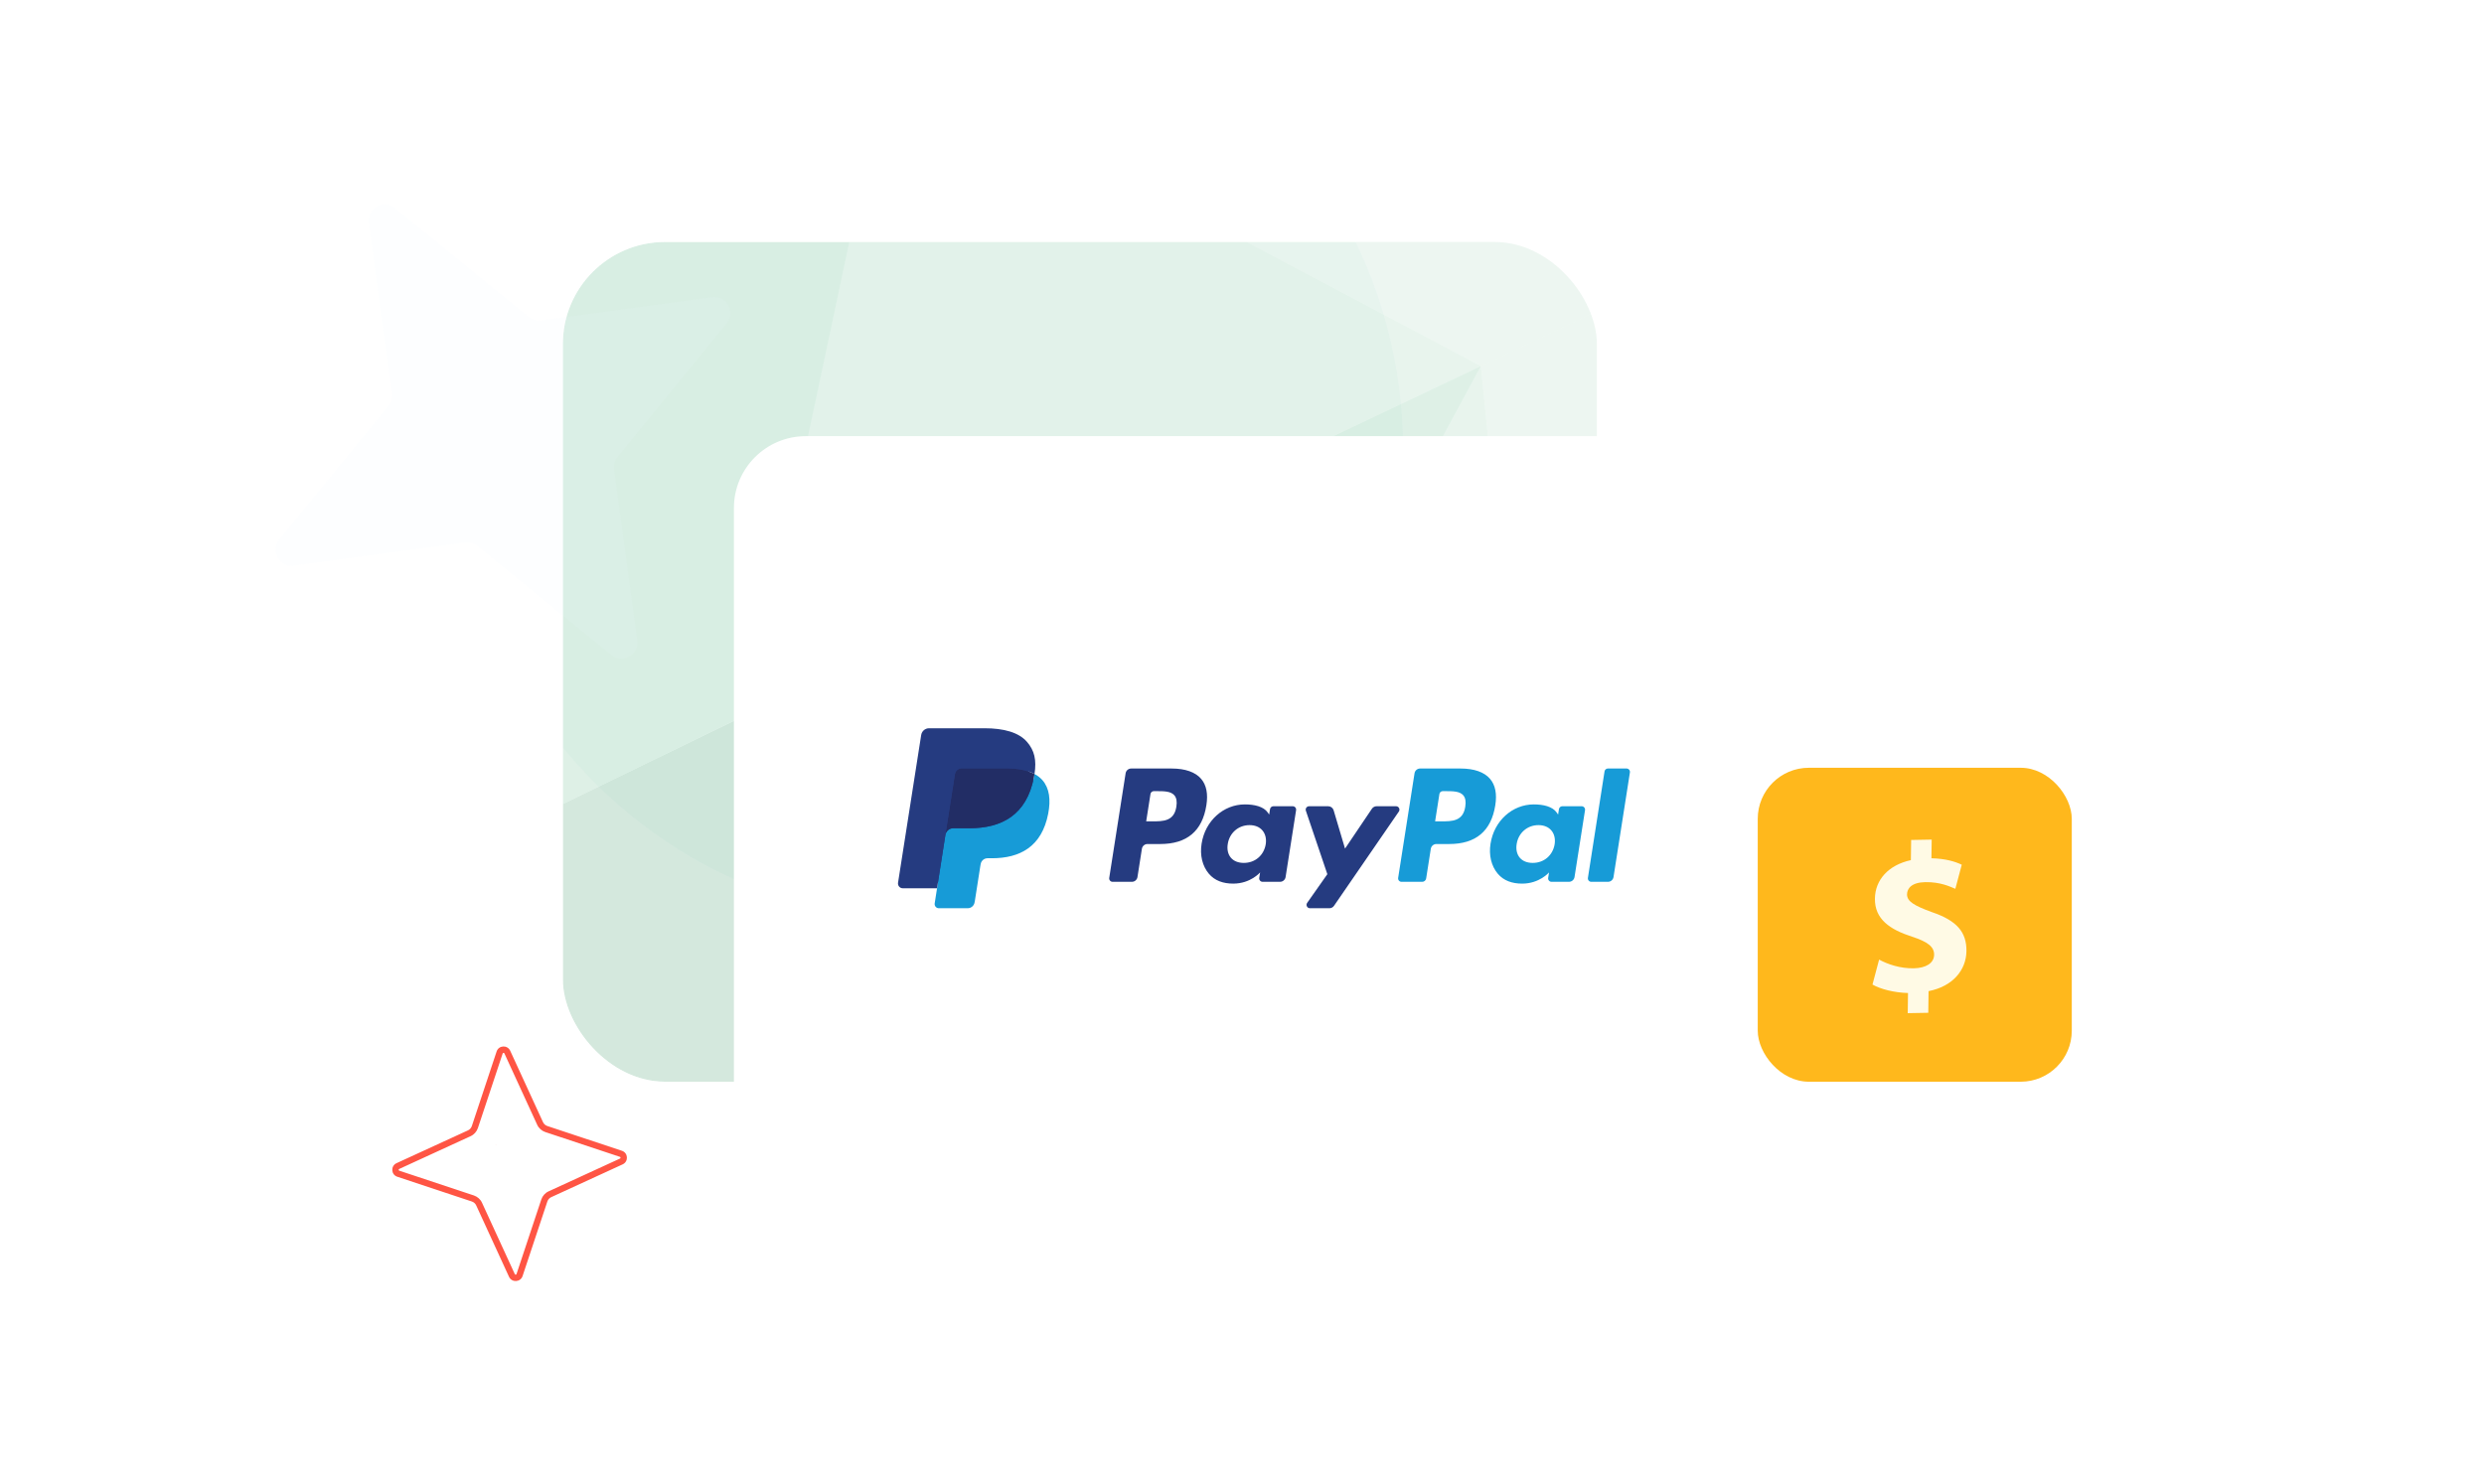 <svg width="900" height="538" viewBox="0 0 900 538" fill="none" xmlns="http://www.w3.org/2000/svg">
<path fill-rule="evenodd" clip-rule="evenodd" d="M197.569 410.287L197.559 410.284C196.277 409.844 195.204 408.904 194.633 407.649C194.632 407.647 194.631 407.645 194.63 407.643L182.754 381.786C182.753 381.785 182.753 381.784 182.752 381.783C182.704 381.68 182.654 381.644 182.622 381.626C182.577 381.601 182.509 381.581 182.426 381.586C182.342 381.59 182.276 381.618 182.234 381.648C182.204 381.67 182.161 381.71 182.128 381.811C182.128 381.811 182.128 381.811 182.128 381.811L173.148 408.845L173.144 408.855C172.705 410.137 171.764 411.21 170.509 411.781C170.508 411.782 170.506 411.783 170.504 411.783L144.647 423.66C144.646 423.66 144.645 423.661 144.644 423.661C144.541 423.71 144.505 423.76 144.487 423.792C144.461 423.836 144.442 423.905 144.446 423.988C144.451 424.072 144.479 424.138 144.509 424.18C144.531 424.21 144.57 424.252 144.671 424.286M144.672 424.286L171.706 433.266L171.716 433.27C172.998 433.709 174.071 434.65 174.642 435.905C174.643 435.907 174.643 435.908 174.644 435.91L186.521 461.767C186.521 461.768 186.522 461.769 186.522 461.77C186.571 461.873 186.62 461.909 186.653 461.927C186.697 461.952 186.765 461.972 186.849 461.967C186.933 461.963 186.999 461.935 187.041 461.905C187.071 461.883 187.113 461.843 187.147 461.742L196.127 434.708L196.13 434.698C196.57 433.416 197.51 432.344 198.765 431.773C198.767 431.772 198.769 431.771 198.771 431.77L224.628 419.893C224.629 419.893 224.63 419.892 224.631 419.892C224.734 419.843 224.77 419.794 224.788 419.761C224.813 419.717 224.833 419.648 224.828 419.565C224.823 419.481 224.796 419.415 224.766 419.373C224.744 419.343 224.704 419.301 224.603 419.267L197.569 410.287M225.603 421.99C227.789 420.973 227.598 417.826 225.333 417.072L198.309 408.096C197.604 407.854 197.034 407.344 196.737 406.688L184.851 380.811C183.834 378.625 180.687 378.816 179.933 381.081L170.957 408.105C170.715 408.81 170.205 409.38 169.548 409.677L143.671 421.563C141.485 422.58 141.677 425.727 143.942 426.481L170.966 435.457C171.671 435.699 172.24 436.209 172.538 436.866L184.424 462.742C185.441 464.929 188.588 464.737 189.341 462.472L198.318 435.448C198.56 434.743 199.07 434.173 199.726 433.876L225.603 421.99Z" fill="#FF5544"/>
<g clip-path="url(#clip0_11382_12998)">
<rect x="203.933" y="87.698" width="374.651" height="304.346" rx="37.003" fill="#F0F7F3"/>
<g filter="url(#filter0_f_11382_12998)">
<circle cx="336.83" cy="162.485" r="171.5" transform="rotate(90 336.83 162.485)" fill="#D5EFE2" fill-opacity="0.2"/>
</g>
<g filter="url(#filter1_f_11382_12998)">
<ellipse cx="564.493" cy="321.5" rx="113.5" ry="113.5" transform="rotate(90 564.493 321.5)" fill="#D5EFE2" fill-opacity="0.2"/>
</g>
<g opacity="0.12">
<path d="M271.398 258.581L348.105 334.244L292.893 425.728L110.055 336.903L271.398 258.581Z" fill="#007A3B"/>
<path d="M513.663 -71.647L442.367 82.76L322.361 19.026L513.663 -71.647Z" fill="#55BD8B"/>
<path d="M536.564 132.663L271.106 258.61L322.359 19.027L536.564 132.663Z" fill="#AADEC5"/>
<path d="M579.746 561.973L292.865 425.434L348.107 334.243L579.746 561.973Z" fill="#007A3B"/>
<path d="M579.42 561.712L400.077 385.195L536.565 132.661L579.42 561.712Z" fill="#AADEC5"/>
<path d="M536.565 132.662L705.156 52.71L579.451 562.005L536.565 132.662Z" fill="#D5EFE2"/>
<path d="M536.563 132.663L400.105 385.488L271.399 258.581L536.563 132.663Z" fill="#55BD8B"/>
<path d="M705.451 52.68L536.566 132.662L442.367 82.76L513.4 -71.324L705.451 52.68Z" fill="#D5EFE2"/>
<path d="M128.945 110.976L322.346 19.034L271.402 258.581L110.085 337.196L128.945 110.976Z" fill="#55BD8B"/>
</g>
</g>
<g filter="url(#filter2_d_11382_12998)">
<rect x="265.912" y="154.302" width="419.18" height="283.07" rx="26.034" fill="white"/>
</g>
<path d="M424.523 278.53H409.847C409.361 278.529 408.891 278.704 408.522 279.022C408.152 279.339 407.908 279.78 407.832 280.263L401.897 318.168C401.869 318.344 401.88 318.524 401.928 318.695C401.977 318.866 402.061 319.025 402.176 319.16C402.291 319.295 402.434 319.404 402.595 319.478C402.755 319.552 402.93 319.591 403.107 319.59H410.113C410.599 319.59 411.07 319.416 411.439 319.097C411.809 318.779 412.053 318.338 412.128 317.855L413.729 307.631C413.804 307.148 414.048 306.707 414.418 306.389C414.787 306.071 415.256 305.896 415.742 305.895H420.388C430.056 305.895 435.635 301.184 437.092 291.846C437.749 287.761 437.12 284.551 435.221 282.303C433.135 279.835 429.435 278.53 424.523 278.53ZM426.216 292.374C425.414 297.678 421.39 297.678 417.5 297.678H415.285L416.839 287.772C416.884 287.482 417.031 287.218 417.252 287.027C417.474 286.837 417.756 286.732 418.047 286.732H419.062C421.712 286.732 424.212 286.732 425.504 288.254C426.274 289.162 426.51 290.51 426.216 292.374ZM468.393 292.203H461.365C461.073 292.203 460.792 292.307 460.57 292.498C460.349 292.689 460.202 292.953 460.157 293.242L459.845 295.222L459.354 294.505C457.833 292.281 454.44 291.537 451.054 291.537C443.287 291.537 436.654 297.462 435.362 305.772C434.691 309.918 435.646 313.882 437.98 316.646C440.122 319.188 443.187 320.247 446.832 320.247C453.09 320.247 456.56 316.195 456.56 316.195L456.247 318.162C456.219 318.337 456.229 318.517 456.277 318.689C456.325 318.86 456.409 319.019 456.523 319.155C456.638 319.29 456.78 319.399 456.941 319.474C457.101 319.549 457.276 319.588 457.453 319.588H463.783C464.269 319.588 464.74 319.414 465.109 319.095C465.479 318.777 465.723 318.336 465.798 317.852L469.597 293.625C469.625 293.45 469.614 293.27 469.567 293.099C469.519 292.928 469.435 292.769 469.321 292.634C469.206 292.499 469.064 292.39 468.904 292.316C468.743 292.241 468.569 292.203 468.393 292.203ZM458.596 305.98C457.918 310.024 454.732 312.739 450.667 312.739C448.626 312.739 446.996 312.079 445.948 310.83C444.91 309.589 444.515 307.823 444.845 305.857C445.478 301.847 448.719 299.044 452.721 299.044C454.717 299.044 456.339 299.712 457.408 300.972C458.478 302.245 458.903 304.021 458.596 305.98ZM505.822 292.203H498.76C498.427 292.203 498.099 292.286 497.805 292.443C497.51 292.6 497.258 292.827 497.071 293.104L487.331 307.555L483.202 293.668C483.075 293.245 482.816 292.873 482.464 292.61C482.111 292.346 481.684 292.203 481.245 292.203H474.305C474.11 292.202 473.918 292.249 473.744 292.338C473.571 292.427 473.421 292.557 473.308 292.717C473.194 292.876 473.12 293.06 473.091 293.255C473.063 293.449 473.081 293.647 473.144 293.832L480.923 316.826L473.609 327.224C473.479 327.409 473.402 327.626 473.387 327.851C473.371 328.077 473.417 328.302 473.52 328.503C473.623 328.704 473.779 328.873 473.971 328.99C474.163 329.108 474.383 329.17 474.607 329.17H481.661C481.99 329.17 482.315 329.09 482.607 328.937C482.899 328.783 483.149 328.56 483.337 328.288L506.826 294.137C506.954 293.952 507.028 293.736 507.042 293.512C507.056 293.287 507.009 293.063 506.906 292.864C506.802 292.665 506.646 292.498 506.455 292.381C506.264 292.265 506.045 292.203 505.822 292.203Z" fill="#253B80"/>
<path d="M529.202 278.53H514.524C514.039 278.53 513.569 278.705 513.2 279.023C512.831 279.34 512.587 279.78 512.511 280.263L506.576 318.169C506.548 318.344 506.558 318.524 506.606 318.695C506.654 318.866 506.738 319.024 506.853 319.16C506.968 319.295 507.11 319.403 507.27 319.478C507.431 319.552 507.605 319.591 507.782 319.591H515.314C515.654 319.59 515.982 319.468 516.24 319.245C516.498 319.022 516.669 318.714 516.722 318.376L518.406 307.632C518.481 307.148 518.725 306.708 519.094 306.389C519.463 306.071 519.933 305.896 520.419 305.896H525.063C534.732 305.896 540.31 301.184 541.769 291.847C542.428 287.761 541.795 284.552 539.896 282.304C537.812 279.835 534.114 278.53 529.202 278.53ZM530.895 292.374C530.095 297.678 526.071 297.678 522.179 297.678H519.966L521.522 287.772C521.567 287.482 521.713 287.218 521.934 287.028C522.155 286.837 522.437 286.732 522.728 286.733H523.743C526.391 286.733 528.893 286.733 530.185 288.254C530.956 289.162 531.189 290.511 530.895 292.374ZM573.07 292.203H566.046C565.755 292.202 565.473 292.307 565.251 292.498C565.03 292.688 564.884 292.953 564.84 293.243L564.529 295.223L564.035 294.505C562.514 292.281 559.123 291.537 555.737 291.537C547.971 291.537 541.34 297.462 540.048 305.773C539.378 309.918 540.329 313.882 542.664 316.647C544.81 319.189 547.87 320.248 551.516 320.248C557.773 320.248 561.243 316.195 561.243 316.195L560.93 318.162C560.902 318.338 560.912 318.518 560.96 318.69C561.008 318.862 561.093 319.021 561.208 319.157C561.323 319.293 561.466 319.401 561.627 319.476C561.788 319.551 561.963 319.589 562.14 319.589H568.469C568.955 319.588 569.424 319.413 569.793 319.095C570.162 318.777 570.406 318.336 570.482 317.853L574.282 293.625C574.309 293.449 574.298 293.27 574.249 293.098C574.201 292.927 574.116 292.768 574.001 292.633C573.885 292.498 573.743 292.39 573.582 292.316C573.421 292.241 573.246 292.203 573.07 292.203ZM563.273 305.98C562.6 310.024 559.409 312.739 555.344 312.739C553.308 312.739 551.672 312.08 550.625 310.83C549.587 309.59 549.196 307.824 549.522 305.857C550.16 301.848 553.396 299.044 557.398 299.044C559.394 299.044 561.016 299.712 562.085 300.972C563.16 302.245 563.585 304.022 563.273 305.98ZM581.355 279.57L575.331 318.169C575.304 318.344 575.314 318.524 575.362 318.695C575.41 318.866 575.494 319.024 575.609 319.16C575.724 319.295 575.866 319.403 576.026 319.478C576.187 319.552 576.361 319.591 576.537 319.591H582.593C583.6 319.591 584.454 318.856 584.608 317.855L590.548 279.952C590.576 279.777 590.565 279.597 590.517 279.426C590.47 279.254 590.385 279.096 590.271 278.96C590.156 278.825 590.014 278.716 589.854 278.642C589.693 278.567 589.519 278.528 589.342 278.528H582.561C582.27 278.529 581.989 278.634 581.768 278.825C581.547 279.016 581.4 279.28 581.355 279.57Z" fill="#179BD7"/>
<path d="M340.948 326.957L342.071 319.777L339.571 319.718H327.633L335.929 266.735C335.954 266.573 336.035 266.426 336.159 266.32C336.283 266.213 336.44 266.155 336.603 266.156H356.732C363.414 266.156 368.026 267.557 370.434 270.321C371.562 271.618 372.281 272.973 372.629 274.465C372.994 276.029 373 277.899 372.644 280.179L372.618 280.346V281.807L373.747 282.451C374.609 282.891 375.383 283.486 376.032 284.206C376.998 285.315 377.622 286.724 377.886 288.395C378.159 290.113 378.069 292.158 377.622 294.473C377.107 297.136 376.275 299.455 375.15 301.353C374.158 303.053 372.824 304.525 371.234 305.676C369.74 306.743 367.966 307.554 365.959 308.073C364.015 308.583 361.798 308.84 359.367 308.84H357.8C356.68 308.84 355.592 309.246 354.738 309.975C353.885 310.711 353.32 311.728 353.142 312.845L353.024 313.491L351.041 326.147L350.951 326.611C350.927 326.758 350.886 326.832 350.826 326.881C350.768 326.929 350.695 326.956 350.62 326.957H340.948Z" fill="#253B80"/>
<path d="M374.816 280.515C374.756 280.902 374.688 281.297 374.61 281.703C371.956 295.431 362.874 300.173 351.276 300.173H345.37C343.951 300.173 342.756 301.21 342.535 302.62L339.512 321.934L338.655 327.409C338.621 327.626 338.634 327.848 338.693 328.06C338.753 328.272 338.857 328.468 338.999 328.635C339.14 328.802 339.316 328.936 339.515 329.029C339.713 329.121 339.928 329.168 340.147 329.168H350.621C351.861 329.168 352.915 328.261 353.11 327.029L353.213 326.493L355.185 313.887L355.312 313.196C355.505 311.959 356.561 311.051 357.801 311.051H359.368C369.516 311.051 377.46 306.901 379.782 294.892C380.752 289.876 380.25 285.687 377.683 282.741C376.87 281.83 375.898 281.075 374.816 280.515Z" fill="#179BD7"/>
<path d="M372.039 279.399C371.191 279.152 370.329 278.959 369.457 278.822C367.735 278.555 365.994 278.427 364.251 278.439H348.474C347.874 278.439 347.293 278.654 346.837 279.048C346.381 279.441 346.079 279.986 345.987 280.583L342.631 301.994L342.534 302.619C342.639 301.937 342.982 301.316 343.502 300.867C344.022 300.418 344.684 300.172 345.369 300.172H351.275C362.873 300.172 371.955 295.428 374.61 281.703C374.689 281.296 374.755 280.901 374.816 280.514C374.115 280.144 373.385 279.834 372.633 279.587C372.436 279.521 372.238 279.458 372.039 279.399Z" fill="#222D65"/>
<path d="M345.987 280.583C346.079 279.986 346.38 279.441 346.836 279.048C347.293 278.655 347.874 278.439 348.474 278.441H364.251C366.121 278.441 367.865 278.564 369.457 278.824C370.535 278.994 371.598 279.25 372.636 279.587C373.419 279.848 374.146 280.157 374.818 280.514C375.608 275.441 374.812 271.987 372.088 268.86C369.086 265.416 363.668 263.942 356.734 263.942H336.605C335.189 263.942 333.981 264.98 333.762 266.391L325.378 319.919C325.339 320.168 325.354 320.422 325.421 320.664C325.489 320.906 325.608 321.131 325.77 321.322C325.932 321.514 326.134 321.667 326.36 321.773C326.587 321.878 326.834 321.933 327.084 321.934H339.511L342.631 301.994L345.987 280.583Z" fill="#253B80"/>
<path d="M222.494 170.098L230.914 232.11C231.617 237.308 225.589 240.731 221.466 237.401L172.965 197.837C171.742 196.83 170.123 196.374 168.498 196.579L106.457 205.011C101.257 205.715 97.834 199.69 101.166 195.569L140.759 147.079C141.767 145.857 142.224 144.239 142.019 142.615L133.599 80.603C132.895 75.405 138.923 71.982 143.046 75.312L191.548 114.876C192.77 115.883 194.389 116.339 196.014 116.134L258.055 107.702C263.256 106.998 266.679 113.023 263.346 117.144L223.753 165.634C222.745 166.856 222.289 168.474 222.494 170.098Z" fill="#EBF2FF" fill-opacity="0.1"/>
<rect x="636.863" y="278.261" width="113.783" height="113.783" rx="18.501" fill="#FFB81C"/>
<path d="M691.207 367.206L691.307 359.897C686.219 359.759 681.3 358.465 678.434 356.829L680.837 347.786C684.003 349.495 688.466 351.026 693.405 350.937C697.738 350.854 700.721 349.11 700.767 346.034C700.807 343.113 698.401 341.309 692.804 339.49C684.712 336.873 679.216 333.126 679.317 325.666C679.41 318.898 684.193 313.503 692.344 311.736L692.445 304.427L699.891 304.289L699.797 311.058C704.885 311.195 708.289 312.209 710.782 313.392L708.46 322.125C706.496 321.316 703.025 319.61 697.551 319.711C692.612 319.804 690.988 321.984 690.955 324.138C690.922 326.678 693.558 328.243 699.985 330.583C708.985 333.647 712.573 337.808 712.479 344.732C712.386 351.58 707.521 357.511 698.759 359.213L698.652 367.059L691.206 367.196L691.207 367.206Z" fill="#FFFAE5"/>
<path d="M648.987 109.403L650.174 129.157C650.272 130.813 648.291 131.749 647.071 130.602L632.719 116.975C632.358 116.628 631.858 116.446 631.341 116.472L611.587 117.659C609.931 117.758 608.994 115.777 610.142 114.556L623.769 100.205C624.115 99.843 624.298 99.344 624.271 98.827L623.084 79.072C622.986 77.416 624.967 76.48 626.187 77.628L640.539 91.254C640.9 91.601 641.4 91.783 641.917 91.757L661.672 90.57C663.327 90.471 664.264 92.452 663.116 93.673L649.489 108.025C649.143 108.386 648.961 108.886 648.987 109.403Z" fill="white"/>
<defs>
<filter id="filter0_f_11382_12998" x="69.33" y="-105.015" width="535" height="535" filterUnits="userSpaceOnUse" color-interpolation-filters="sRGB">
<feFlood flood-opacity="0" result="BackgroundImageFix"/>
<feBlend mode="normal" in="SourceGraphic" in2="BackgroundImageFix" result="shape"/>
<feGaussianBlur stdDeviation="48" result="effect1_foregroundBlur_11382_12998"/>
</filter>
<filter id="filter1_f_11382_12998" x="354.993" y="112" width="419" height="419" filterUnits="userSpaceOnUse" color-interpolation-filters="sRGB">
<feFlood flood-opacity="0" result="BackgroundImageFix"/>
<feBlend mode="normal" in="SourceGraphic" in2="BackgroundImageFix" result="shape"/>
<feGaussianBlur stdDeviation="48" result="effect1_foregroundBlur_11382_12998"/>
</filter>
<filter id="filter2_d_11382_12998" x="248.677" y="140.838" width="453.65" height="317.54" filterUnits="userSpaceOnUse" color-interpolation-filters="sRGB">
<feFlood flood-opacity="0" result="BackgroundImageFix"/>
<feColorMatrix in="SourceAlpha" type="matrix" values="0 0 0 0 0 0 0 0 0 0 0 0 0 0 0 0 0 0 127 0" result="hardAlpha"/>
<feOffset dy="3.77"/>
<feGaussianBlur stdDeviation="8.618"/>
<feComposite in2="hardAlpha" operator="out"/>
<feColorMatrix type="matrix" values="0 0 0 0 0 0 0 0 0 0 0 0 0 0 0 0 0 0 0.05 0"/>
<feBlend mode="normal" in2="BackgroundImageFix" result="effect1_dropShadow_11382_12998"/>
<feBlend mode="normal" in="SourceGraphic" in2="effect1_dropShadow_11382_12998" result="shape"/>
</filter>
<clipPath id="clip0_11382_12998">
<rect x="203.933" y="87.698" width="374.651" height="304.346" rx="37.003" fill="white"/>
</clipPath>
</defs>
</svg>
